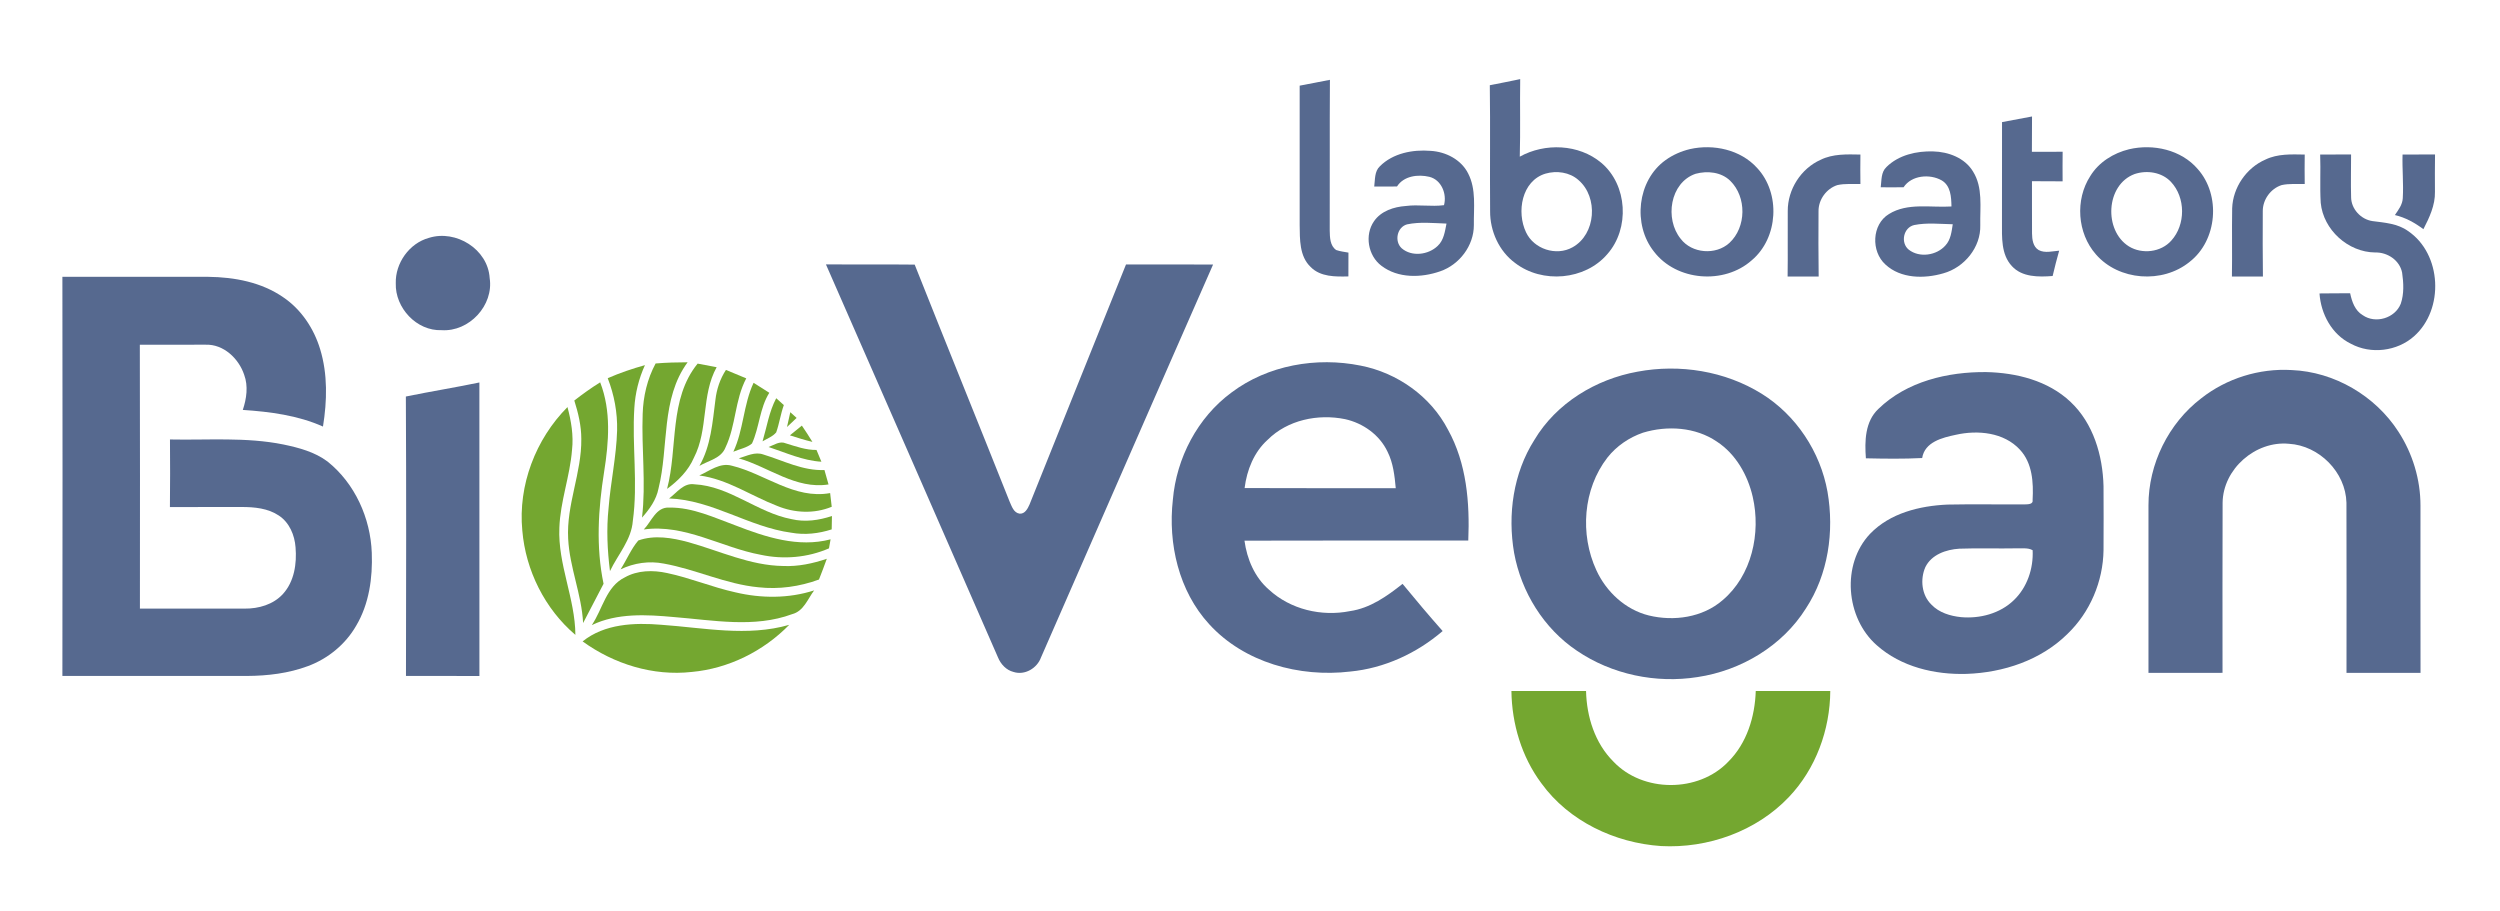 <?xml version="1.0" encoding="UTF-8" ?>
<!DOCTYPE svg PUBLIC "-//W3C//DTD SVG 1.1//EN" "http://www.w3.org/Graphics/SVG/1.1/DTD/svg11.dtd">
<svg width="900pt" height="328pt" viewBox="0 0 900 328" version="1.1" xmlns="http://www.w3.org/2000/svg">
<g id="#56698fff">
<path fill="#56698f" opacity="1.00" d=" M 467.88 30.84 C 471.51 30.15 475.14 29.46 478.77 28.74 C 478.65 46.83 478.77 64.92 478.70 83.01 C 478.75 85.45 478.79 88.51 481.05 90.02 C 482.47 90.52 483.97 90.66 485.44 90.94 C 485.41 93.80 485.42 96.65 485.42 99.51 C 480.76 99.63 475.38 99.71 471.85 96.13 C 467.76 92.27 467.95 86.15 467.88 80.97 C 467.91 64.26 467.89 47.55 467.88 30.84 Z" />
<path fill="#56698f" opacity="1.00" d=" M 536.33 30.68 C 539.98 29.94 543.64 29.28 547.27 28.48 C 547.13 37.79 547.38 47.10 547.12 56.40 C 556.18 51.37 568.36 51.84 576.44 58.59 C 585.94 66.56 586.79 82.30 578.62 91.51 C 570.57 100.89 555.21 102.17 545.47 94.70 C 539.63 90.42 536.39 83.18 536.44 76.01 C 536.31 60.90 536.54 45.79 536.33 30.68 M 556.36 62.51 C 547.78 65.12 545.91 76.34 549.36 83.60 C 552.18 89.67 560.25 92.31 566.10 89.03 C 574.56 84.37 575.46 70.98 568.24 64.81 C 565.06 61.97 560.36 61.35 556.36 62.51 Z" />
<path fill="#56698f" opacity="1.00" d=" M 720.73 43.96 C 724.33 43.32 727.93 42.62 731.53 41.93 C 731.52 46.17 731.53 50.42 731.48 54.66 C 735.17 54.65 738.86 54.65 742.55 54.63 C 742.51 58.18 742.51 61.73 742.54 65.28 C 738.86 65.27 735.19 65.27 731.51 65.23 C 731.56 71.50 731.46 77.76 731.53 84.03 C 731.56 86.18 731.87 88.80 733.91 90.02 C 736.19 91.22 738.87 90.43 741.30 90.24 C 740.43 93.26 739.68 96.31 738.95 99.36 C 733.91 99.75 727.95 99.83 724.26 95.78 C 720.35 91.56 720.71 85.38 720.71 80.04 C 720.75 68.01 720.71 55.99 720.73 43.96 Z" />
<path fill="#56698f" opacity="1.00" d=" M 608.40 53.67 C 616.86 51.77 626.59 53.87 632.55 60.45 C 641.09 69.57 640.21 85.66 630.62 93.71 C 620.70 102.53 603.56 101.20 595.44 90.59 C 587.70 80.89 589.37 64.96 599.60 57.64 C 602.22 55.74 605.25 54.43 608.40 53.67 M 610.39 62.57 C 601.15 65.76 599.25 78.86 605.05 85.97 C 609.08 91.29 617.68 91.93 622.58 87.46 C 628.72 81.80 628.85 70.92 622.88 65.08 C 619.63 61.90 614.61 61.42 610.39 62.57 Z" />
<path fill="#56698f" opacity="1.00" d=" M 766.47 53.73 C 775.15 51.69 785.24 53.91 791.19 60.86 C 799.56 70.27 798.26 86.54 788.25 94.28 C 778.53 102.20 762.72 101.09 754.49 91.53 C 747.81 83.91 747.00 71.88 752.50 63.39 C 755.55 58.39 760.85 55.10 766.47 53.73 M 768.47 62.65 C 758.03 66.50 757.28 83.02 766.42 88.71 C 771.15 91.61 777.95 90.83 781.68 86.61 C 786.87 80.89 786.85 71.11 781.54 65.47 C 778.27 61.97 772.89 61.18 768.47 62.65 Z" />
<path fill="#56698f" opacity="1.00" d=" M 496.77 59.84 C 501.49 55.13 508.60 53.78 515.04 54.31 C 520.48 54.63 526.01 57.43 528.53 62.44 C 531.50 68.18 530.50 74.85 530.59 81.07 C 530.59 88.45 525.39 95.29 518.47 97.67 C 511.66 100.05 503.30 100.25 497.34 95.70 C 492.49 92.10 491.18 84.60 494.65 79.64 C 497.18 75.95 501.80 74.46 506.07 74.16 C 510.65 73.55 515.27 74.48 519.84 73.86 C 520.95 69.81 518.90 64.74 514.59 63.66 C 510.50 62.68 505.36 63.31 502.92 67.13 C 500.18 67.18 497.45 67.16 494.72 67.16 C 495.06 64.67 494.76 61.72 496.77 59.84 M 506.54 80.77 C 502.89 81.78 501.90 86.92 504.62 89.39 C 508.25 92.53 514.21 91.75 517.55 88.54 C 519.79 86.48 520.17 83.32 520.74 80.49 C 516.02 80.33 511.19 79.79 506.54 80.77 Z" />
<path fill="#56698f" opacity="1.00" d=" M 679.12 60.13 C 683.48 55.80 689.96 54.32 695.94 54.51 C 701.43 54.64 707.33 56.84 710.28 61.73 C 713.91 67.49 712.77 74.59 712.90 81.04 C 713.15 89.03 707.15 96.31 699.59 98.40 C 692.74 100.40 684.29 100.35 678.77 95.24 C 673.53 90.53 673.81 80.83 680.02 77.05 C 686.77 72.88 695.04 74.81 702.53 74.33 C 702.46 70.94 702.28 66.84 698.98 64.92 C 694.71 62.52 688.14 63.07 685.29 67.41 C 682.55 67.45 679.80 67.45 677.06 67.42 C 677.40 64.93 677.11 62.01 679.12 60.13 M 687.16 89.89 C 691.02 92.90 697.17 91.97 700.35 88.37 C 702.28 86.31 702.57 83.39 702.99 80.73 C 698.38 80.64 693.68 80.10 689.14 81.01 C 685.21 81.87 684.09 87.42 687.16 89.89 Z" />
<path fill="#56698f" opacity="1.00" d=" M 655.42 57.53 C 659.86 55.33 664.93 55.55 669.75 55.64 C 669.70 59.17 669.70 62.70 669.75 66.23 C 666.97 66.32 664.15 66.02 661.43 66.64 C 657.50 67.91 654.62 71.88 654.67 76.02 C 654.61 83.86 654.62 91.70 654.72 99.54 C 650.99 99.55 647.26 99.55 643.54 99.54 C 643.66 91.68 643.52 83.82 643.59 75.96 C 643.55 68.21 648.33 60.69 655.42 57.53 Z" />
<path fill="#56698f" opacity="1.00" d=" M 815.57 57.44 C 819.96 55.31 824.95 55.56 829.70 55.64 C 829.65 59.17 829.65 62.70 829.70 66.23 C 826.93 66.31 824.12 66.03 821.40 66.63 C 817.44 67.88 814.56 71.88 814.60 76.03 C 814.55 83.87 814.56 91.71 814.65 99.54 C 810.92 99.55 807.21 99.55 803.49 99.54 C 803.63 91.36 803.44 83.18 803.58 75.00 C 803.83 67.50 808.69 60.42 815.57 57.44 Z" />
<path fill="#56698f" opacity="1.00" d=" M 835.26 55.64 C 838.97 55.62 842.68 55.63 846.39 55.60 C 846.40 60.74 846.25 65.88 846.40 71.02 C 846.44 75.24 849.93 78.99 854.07 79.59 C 858.46 80.17 863.15 80.46 866.88 83.16 C 879.09 91.40 879.99 111.41 869.04 121.07 C 862.95 126.48 853.51 127.64 846.32 123.75 C 839.46 120.42 835.53 113.06 835.02 105.64 C 838.69 105.58 842.37 105.61 846.05 105.57 C 846.69 108.58 847.77 111.81 850.58 113.46 C 855.17 116.67 862.22 114.56 864.28 109.34 C 865.50 105.76 865.29 101.82 864.76 98.13 C 863.87 93.68 859.47 90.77 855.06 90.89 C 845.30 90.80 836.41 82.74 835.46 73.03 C 835.11 67.24 835.48 61.43 835.26 55.64 Z" />
<path fill="#56698f" opacity="1.00" d=" M 864.92 55.63 C 868.82 55.62 872.71 55.62 876.61 55.61 C 876.51 60.10 876.59 64.58 876.58 69.07 C 876.69 73.87 874.57 78.34 872.42 82.51 C 869.34 80.19 865.93 78.30 862.16 77.42 C 863.41 75.58 864.89 73.68 865.00 71.35 C 865.31 66.12 864.76 60.87 864.92 55.63 Z" />
<path fill="#56698f" opacity="1.00" d=" M 154.42 85.63 C 164.16 82.58 175.64 89.71 176.28 100.09 C 177.80 109.96 168.89 119.51 158.98 118.86 C 149.99 119.21 142.22 110.85 142.48 102.01 C 142.27 94.72 147.34 87.57 154.42 85.63 Z" />
<path fill="#56698f" opacity="1.00" d=" M 297.34 95.19 C 307.99 95.27 318.64 95.13 329.29 95.26 C 340.59 123.72 352.13 152.10 363.45 180.55 C 364.23 182.25 364.91 184.62 367.08 184.92 C 368.97 185.05 369.97 183.12 370.62 181.65 C 382.22 152.85 393.72 124.00 405.36 95.21 C 415.81 95.23 426.26 95.18 436.71 95.23 C 415.97 142.33 395.43 189.52 374.77 236.66 C 373.38 240.55 368.92 243.22 364.86 241.90 C 362.25 241.25 360.29 239.12 359.29 236.70 C 338.63 189.53 318.06 142.32 297.34 95.19 Z" />
<path fill="#56698f" opacity="1.00" d=" M 22.46 99.65 C 39.99 99.67 57.51 99.64 75.04 99.66 C 84.42 99.77 94.17 101.60 102.00 107.04 C 108.48 111.42 113.01 118.30 115.26 125.73 C 118.00 134.73 117.76 144.36 116.27 153.56 C 107.20 149.51 97.23 148.23 87.41 147.57 C 88.76 143.52 89.42 139.01 87.90 134.91 C 85.94 129.06 80.48 123.86 74.01 124.09 C 66.12 124.06 58.23 124.09 50.34 124.10 C 50.44 155.77 50.38 187.43 50.37 219.09 C 62.94 219.11 75.51 219.11 88.08 219.10 C 93.09 219.15 98.39 217.65 101.85 213.84 C 105.95 209.36 106.89 202.90 106.40 197.05 C 106.08 192.64 104.18 188.09 100.37 185.59 C 96.47 182.98 91.61 182.52 87.03 182.52 C 78.41 182.53 69.79 182.52 61.17 182.54 C 61.28 174.43 61.24 166.32 61.19 158.21 C 74.81 158.50 88.60 157.29 102.05 160.02 C 107.60 161.18 113.30 162.69 117.91 166.15 C 127.77 174.03 133.38 186.51 133.84 199.02 C 134.18 208.03 132.89 217.40 128.22 225.26 C 124.38 231.97 118.07 237.12 110.85 239.80 C 103.88 242.40 96.37 243.30 88.97 243.34 C 66.80 243.33 44.63 243.33 22.46 243.34 C 22.53 195.45 22.53 147.55 22.46 99.65 Z" />
<path fill="#56698f" opacity="1.00" d=" M 443.33 141.31 C 456.44 131.44 473.94 128.41 489.86 131.63 C 503.04 134.21 515.05 142.69 521.27 154.68 C 528.00 166.80 529.15 181.01 528.58 194.60 C 501.72 194.62 474.87 194.54 448.01 194.64 C 448.92 201.27 451.66 207.81 456.80 212.26 C 464.55 219.41 475.74 222.05 486.00 220.00 C 493.23 218.96 499.34 214.62 504.92 210.19 C 509.63 215.93 514.43 221.61 519.35 227.18 C 510.01 235.20 498.36 240.58 486.05 241.76 C 467.82 243.92 447.92 238.54 435.30 224.70 C 424.34 212.76 420.45 195.74 422.23 179.91 C 423.52 164.89 431.12 150.31 443.33 141.31 M 456.36 158.32 C 451.42 162.77 448.87 169.21 448.06 175.70 C 466.19 175.79 484.33 175.73 502.47 175.74 C 502.06 171.28 501.56 166.69 499.52 162.63 C 496.66 156.55 490.69 152.31 484.21 150.89 C 474.48 148.91 463.54 151.16 456.36 158.32 Z" />
<path fill="#56698f" opacity="1.00" d=" M 589.51 133.80 C 604.70 130.95 621.03 133.56 634.21 141.75 C 646.62 149.47 655.33 162.68 657.90 177.03 C 660.38 191.34 658.18 206.76 650.12 219.04 C 641.65 232.55 626.79 241.38 611.16 243.74 C 596.17 246.12 580.28 242.83 567.70 234.27 C 555.76 226.27 547.64 213.11 545.08 199.04 C 542.69 185.21 544.77 170.37 552.36 158.40 C 560.26 145.13 574.49 136.51 589.51 133.80 M 591.46 155.77 C 586.48 157.49 581.94 160.58 578.67 164.73 C 569.87 176.09 568.72 192.37 574.69 205.28 C 578.25 213.06 585.17 219.50 593.58 221.57 C 602.61 223.76 612.90 222.31 620.09 216.11 C 630.64 207.25 633.99 191.93 630.98 178.86 C 629.18 171.03 624.89 163.44 618.06 158.97 C 610.36 153.73 600.20 153.12 591.46 155.77 Z" />
<path fill="#56698f" opacity="1.00" d=" M 792.46 143.38 C 801.58 136.20 813.36 132.54 824.96 133.22 C 840.38 133.84 855.10 142.48 863.44 155.42 C 868.56 163.29 871.38 172.64 871.37 182.03 C 871.38 202.10 871.34 222.16 871.39 242.23 C 862.50 242.22 853.62 242.22 844.74 242.23 C 844.74 221.81 844.80 201.39 844.72 180.97 C 844.44 169.99 834.91 160.39 823.99 159.76 C 811.97 158.62 800.27 168.85 800.14 180.99 C 800.05 201.40 800.12 221.81 800.11 242.22 C 791.22 242.24 782.33 242.20 773.45 242.24 C 773.45 222.13 773.44 202.03 773.45 181.92 C 773.42 167.06 780.64 152.39 792.46 143.38 Z" />
<path fill="#56698f" opacity="1.00" d=" M 676.22 147.21 C 686.40 137.32 701.18 133.82 715.01 133.95 C 725.88 134.18 737.27 137.01 745.37 144.65 C 753.62 152.40 756.99 163.99 757.27 175.04 C 757.33 182.70 757.30 190.37 757.27 198.04 C 757.12 209.31 752.41 220.45 744.25 228.25 C 734.71 237.69 721.16 242.15 707.95 242.60 C 696.50 242.94 684.39 240.08 675.66 232.31 C 664.43 222.48 662.84 203.14 673.23 192.17 C 680.39 184.72 691.06 182.10 701.06 181.65 C 710.37 181.45 719.68 181.65 729.00 181.58 C 730.03 181.55 732.07 181.59 731.74 179.93 C 732.08 173.70 731.67 166.71 727.18 161.90 C 721.44 155.63 711.96 154.74 704.08 156.53 C 699.22 157.55 692.90 159.11 691.98 164.89 C 685.23 165.24 678.47 165.14 671.72 164.99 C 671.26 158.83 671.38 151.77 676.22 147.21 M 705.34 197.53 C 700.62 197.82 695.35 199.63 693.13 204.16 C 691.20 208.53 691.77 214.25 695.32 217.67 C 698.07 220.56 702.10 221.77 705.97 222.17 C 712.76 222.78 720.03 220.88 725.00 216.04 C 729.80 211.45 732.07 204.63 731.75 198.08 C 730.03 197.09 727.94 197.51 726.07 197.40 C 719.16 197.54 712.24 197.27 705.34 197.53 Z" />
<path fill="#56698f" opacity="1.00" d=" M 146.11 142.75 C 154.91 140.94 163.78 139.52 172.58 137.69 C 172.57 172.91 172.56 208.14 172.59 243.37 C 163.77 243.31 154.96 243.35 146.15 243.34 C 146.22 209.81 146.28 176.27 146.11 142.75 Z" />
</g>
<g id="#74a730ff">
<path fill="#74a730" opacity="1.00" d=" M 236.02 130.85 C 239.85 130.53 243.70 130.43 247.54 130.42 C 237.85 143.61 240.83 160.81 237.06 175.87 C 236.27 179.93 233.82 183.32 231.12 186.34 C 232.60 173.94 230.90 161.48 231.36 149.05 C 231.55 142.73 233.01 136.43 236.02 130.85 Z" />
<path fill="#74a730" opacity="1.00" d=" M 251.15 130.90 C 253.43 131.31 255.71 131.73 257.99 132.19 C 252.41 142.26 255.08 154.57 249.81 164.77 C 247.81 169.43 244.17 173.03 240.15 176.00 C 244.08 161.08 240.76 143.65 251.15 130.90 Z" />
<path fill="#74a730" opacity="1.00" d=" M 218.78 136.15 C 223.13 134.25 227.61 132.72 232.18 131.45 C 229.96 136.31 228.67 141.57 228.36 146.91 C 227.50 160.43 229.69 174.03 227.82 187.50 C 227.33 194.35 222.43 199.62 219.59 205.60 C 218.65 198.11 218.29 190.52 219.08 182.99 C 219.81 173.62 221.89 164.40 222.16 154.99 C 222.31 148.56 221.12 142.14 218.78 136.15 Z" />
<path fill="#74a730" opacity="1.00" d=" M 257.55 143.95 C 257.99 140.12 259.22 136.41 261.34 133.17 C 263.77 134.17 266.21 135.19 268.65 136.21 C 264.52 143.99 264.95 153.21 261.17 161.10 C 259.63 165.04 255.08 165.79 251.79 167.72 C 255.94 160.48 256.50 152.03 257.55 143.95 Z" />
<path fill="#74a730" opacity="1.00" d=" M 206.75 144.19 C 209.75 141.86 212.83 139.64 216.06 137.64 C 220.07 147.93 219.18 159.19 217.48 169.87 C 215.36 183.18 214.50 196.88 217.28 210.16 C 214.83 214.87 212.39 219.59 209.92 224.29 C 209.39 213.97 205.06 204.29 204.54 193.97 C 203.85 181.74 209.43 170.21 209.27 158.01 C 209.28 153.29 208.17 148.67 206.75 144.19 Z" />
<path fill="#74a730" opacity="1.00" d=" M 271.29 137.81 C 273.18 138.99 275.06 140.21 276.95 141.40 C 273.46 146.97 273.40 153.78 270.72 159.65 C 268.85 161.25 266.23 161.65 264.00 162.63 C 267.71 154.74 267.59 145.70 271.29 137.81 Z" />
<path fill="#74a730" opacity="1.00" d=" M 274.52 158.88 C 276.07 153.68 276.87 148.21 279.44 143.36 C 280.35 144.18 281.26 145.00 282.18 145.83 C 281.02 149.04 280.57 152.45 279.43 155.66 C 278.16 157.19 276.18 157.87 274.52 158.88 Z" />
<path fill="#74a730" opacity="1.00" d=" M 188.03 190.98 C 186.47 174.70 192.81 158.11 204.29 146.55 C 205.63 151.55 206.52 156.77 205.93 161.96 C 205.19 171.43 201.70 180.48 201.37 190.01 C 200.80 203.18 207.05 215.43 207.14 228.56 C 196.14 219.21 189.23 205.34 188.03 190.98 Z" />
<path fill="#74a730" opacity="1.00" d=" M 276.68 160.92 C 278.67 160.22 280.70 158.63 282.90 159.61 C 286.51 160.70 290.10 162.04 293.94 161.98 C 294.52 163.39 295.10 164.80 295.70 166.22 C 289.03 165.82 282.93 162.97 276.68 160.92 Z" />
<path fill="#74a730" opacity="1.00" d=" M 265.96 165.00 C 268.81 164.17 271.78 162.53 274.81 163.62 C 282.04 165.82 289.02 169.54 296.80 169.21 C 297.28 170.94 297.78 172.66 298.27 174.40 C 286.50 176.27 276.73 168.09 265.96 165.00 Z" />
<path fill="#74a730" opacity="1.00" d=" M 251.74 171.17 C 255.46 169.53 259.21 166.41 263.52 167.67 C 275.40 170.56 285.96 179.85 298.85 177.51 C 299.03 179.15 299.22 180.79 299.42 182.44 C 293.11 185.04 285.99 184.71 279.74 182.11 C 270.39 178.51 261.88 172.49 251.74 171.17 Z" />
<path fill="#74a730" opacity="1.00" d=" M 240.87 179.44 C 243.67 177.38 246.10 173.73 250.03 174.35 C 262.72 175.01 272.64 184.54 284.91 186.88 C 289.77 188.05 294.82 187.32 299.50 185.76 C 299.46 187.37 299.43 188.97 299.41 190.58 C 294.73 192.09 289.74 192.66 284.89 191.78 C 269.64 189.74 256.41 179.98 240.87 179.44 Z" />
<path fill="#74a730" opacity="1.00" d=" M 231.76 190.61 C 234.55 187.76 236.17 182.42 240.98 182.73 C 249.37 182.62 257.12 186.36 264.84 189.17 C 275.61 193.35 287.41 197.23 299.01 194.16 C 298.81 195.24 298.62 196.33 298.43 197.41 C 290.73 200.76 282.04 201.49 273.85 199.72 C 259.73 197.12 246.56 188.56 231.76 190.61 Z" />
<path fill="#74a730" opacity="1.00" d=" M 229.78 194.58 C 235.60 192.49 241.97 193.61 247.79 195.17 C 259.11 198.33 270.07 203.62 282.03 203.76 C 287.36 203.99 292.63 202.86 297.65 201.16 C 296.73 203.66 295.83 206.17 294.83 208.63 C 287.89 211.18 280.41 212.24 273.05 211.42 C 261.29 210.31 250.52 204.96 238.97 202.89 C 233.70 201.85 228.23 202.66 223.41 204.97 C 225.60 201.56 227.15 197.69 229.78 194.58 Z" />
<path fill="#74a730" opacity="1.00" d=" M 224.89 207.88 C 229.51 205.25 235.11 205.18 240.19 206.30 C 248.51 208.05 256.39 211.40 264.70 213.23 C 274.00 215.45 283.94 215.50 293.09 212.54 C 290.77 215.63 289.33 220.02 285.18 221.09 C 271.51 226.16 256.68 223.25 242.59 222.14 C 232.72 221.24 222.23 220.63 213.05 225.03 C 216.95 219.31 218.19 211.17 224.89 207.88 Z" />
<path fill="#74a730" opacity="1.00" d=" M 209.74 230.90 C 217.67 224.54 228.37 224.11 238.07 224.92 C 253.35 225.99 269.04 229.30 284.12 224.94 C 274.85 234.43 262.28 240.69 249.03 241.90 C 235.12 243.46 220.99 239.06 209.74 230.90 Z" />
<path fill="#74a730" opacity="1.00" d=" M 544.11 248.75 C 553.07 248.75 562.02 248.75 570.98 248.75 C 571.19 257.99 574.15 267.51 580.81 274.15 C 591.42 285.41 611.49 285.42 622.16 274.23 C 628.87 267.57 631.78 258.02 632.07 248.75 C 641.01 248.75 649.96 248.75 658.90 248.75 C 658.81 262.74 653.69 276.76 643.99 286.95 C 632.28 299.28 614.83 305.49 597.98 304.58 C 581.37 303.46 564.80 295.66 554.91 282.00 C 547.79 272.46 544.26 260.59 544.11 248.75 Z" />
</g>
<g id="#75a730ff">
<path fill="#75a730" opacity="1.00" d=" M 284.51 148.39 C 285.27 149.07 286.03 149.76 286.78 150.45 C 285.62 151.54 284.50 152.66 283.32 153.73 C 283.71 151.94 284.09 150.16 284.51 148.39 Z" />
<path fill="#75a730" opacity="1.00" d=" M 288.67 153.22 C 289.98 155.14 291.26 157.09 292.47 159.08 C 289.73 158.44 287.04 157.59 284.36 156.72 C 285.79 155.54 287.22 154.37 288.67 153.22 Z" />
</g>
</svg>
